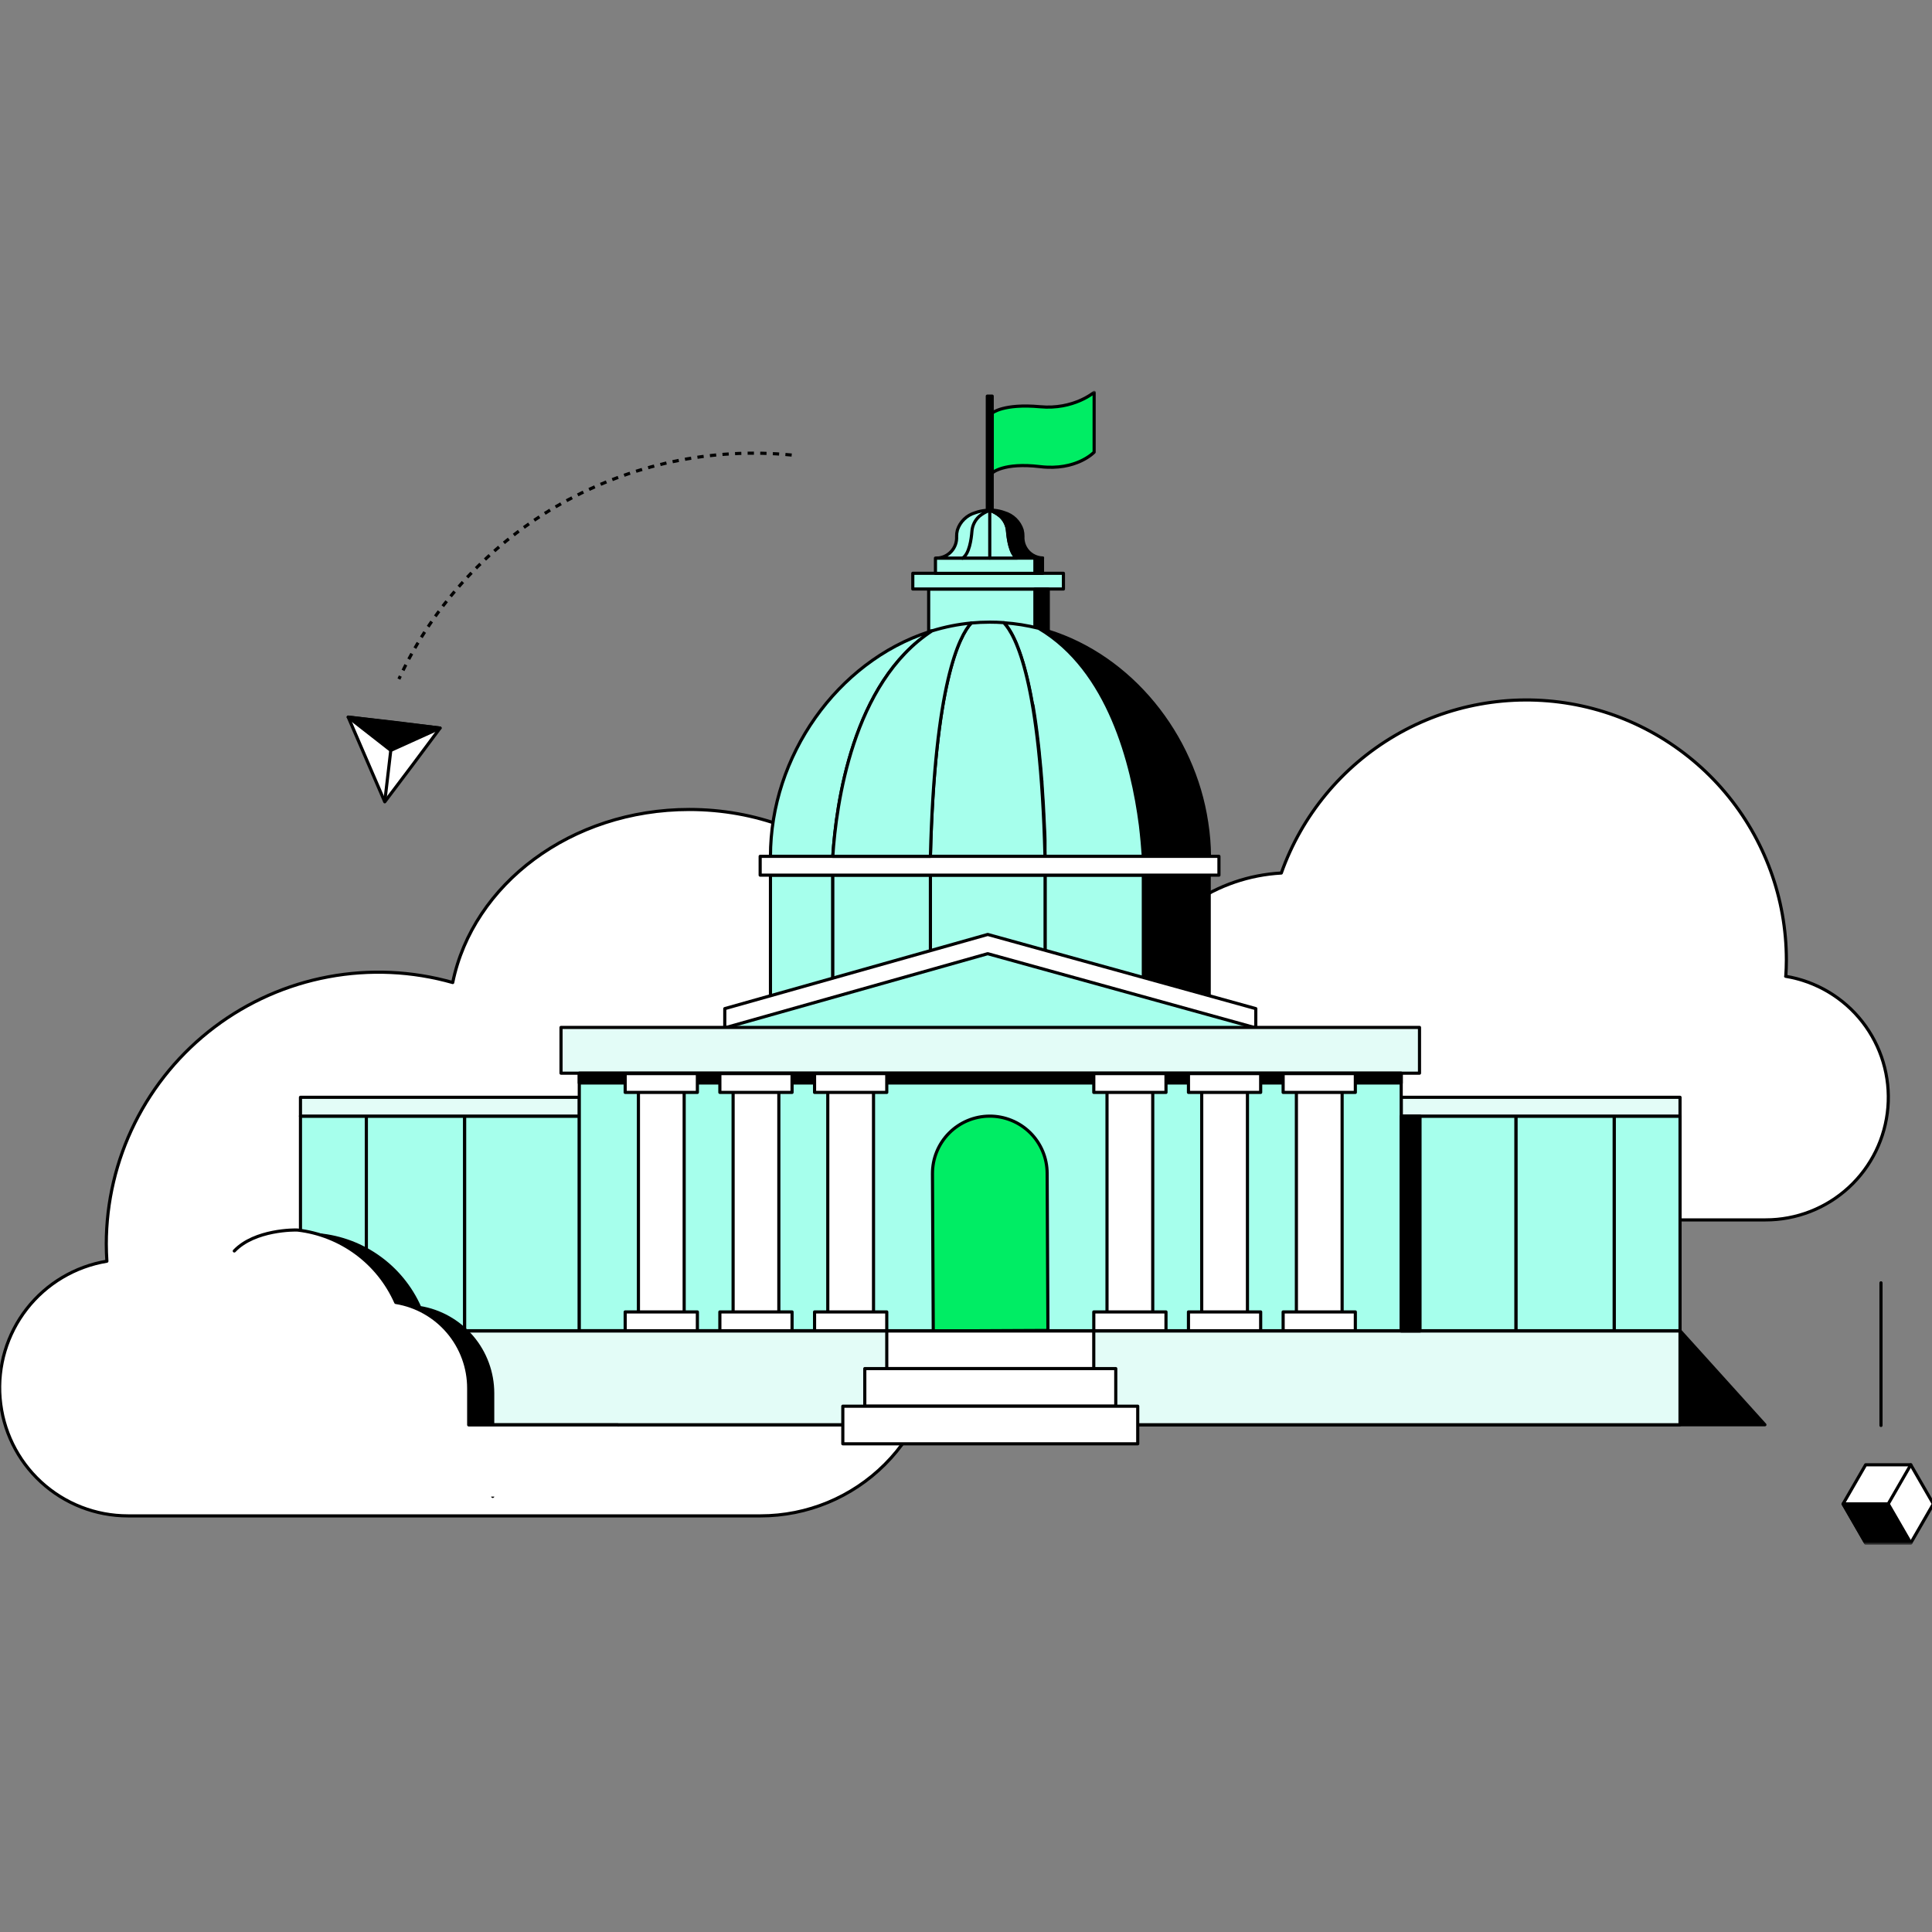 <svg width="696" height="696" viewBox="0 0 696 696" fill="none" xmlns="http://www.w3.org/2000/svg">
<rect x="0" y="0" width="696" height="696" fill="#808080" stroke="none"/>
<g clip-path="url(#clip0_835_89)">
<mask id="mask0_835_89" style="mask-type:luminance" maskUnits="userSpaceOnUse" x="-1" y="140" width="699" height="417">
<path d="M697.051 140.768H-0.692V556.428H697.051V140.768Z" fill="white"/>
</mask>
<g mask="url(#mask0_835_89)">
<path d="M643.335 351.708C643.46 349.752 643.539 347.785 643.539 345.794C643.53 323.711 635.719 302.341 621.485 285.457C607.252 268.573 587.51 257.26 565.745 253.517C543.981 249.774 521.595 253.841 502.538 265C483.482 276.158 468.98 293.691 461.594 314.504C450.075 315.139 438.956 318.947 429.467 325.507C419.977 332.067 412.485 341.123 407.822 351.675C396.871 353.462 386.994 359.303 380.152 368.037C373.312 376.773 370.007 387.762 370.896 398.821C371.785 409.88 376.803 420.2 384.951 427.731C393.1 435.261 403.783 439.449 414.879 439.464H636.053C647.148 439.474 657.84 435.309 666.005 427.797C674.169 420.284 679.208 409.974 680.117 398.917C681.028 387.86 677.744 376.864 670.919 368.118C664.093 359.371 654.226 353.513 643.278 351.708H643.335Z" fill="white" stroke="black" stroke-width="1.133" stroke-linecap="round" stroke-linejoin="round"/>
<path d="M273.995 419.435C290.79 419.435 306.898 426.107 318.775 437.983C330.651 449.859 337.324 465.967 337.324 482.763C337.324 499.559 330.651 515.667 318.775 527.543C306.898 539.42 290.79 546.091 273.995 546.091H46.069C34.475 546.095 23.305 541.736 14.775 533.883C6.246 526.031 0.982 515.257 0.03 503.702C-0.923 492.148 2.505 480.657 9.632 471.513C16.76 462.37 27.066 456.241 38.504 454.345C38.379 452.298 38.289 450.239 38.289 448.158C38.301 433.007 41.826 418.064 48.587 404.504C55.347 390.944 65.16 379.137 77.254 370.009C89.347 360.88 103.392 354.68 118.286 351.896C133.18 349.11 148.516 349.816 163.091 353.957C170.329 318.516 205.736 291.613 248.313 291.613C296.138 291.613 334.903 325.539 334.903 367.381" fill="white"/>
<path d="M273.995 419.435C290.79 419.435 306.898 426.107 318.775 437.983C330.651 449.859 337.324 465.967 337.324 482.763C337.324 499.559 330.651 515.667 318.775 527.543C306.898 539.42 290.79 546.091 273.995 546.091H46.069C34.475 546.095 23.305 541.736 14.775 533.883C6.246 526.031 0.982 515.257 0.03 503.702C-0.923 492.148 2.505 480.657 9.632 471.513C16.76 462.37 27.066 456.241 38.504 454.345C38.379 452.298 38.289 450.239 38.289 448.158C38.301 433.007 41.826 418.064 48.587 404.504C55.347 390.944 65.16 379.137 77.254 370.009C89.347 360.88 103.392 354.68 118.286 351.896C133.18 349.11 148.516 349.816 163.091 353.957C170.329 318.516 205.736 291.613 248.313 291.613C296.138 291.613 334.903 325.539 334.903 367.381" stroke="black" stroke-width="1.133" stroke-linecap="round" stroke-linejoin="round"/>
<path d="M108.244 513.026V513.264H635.804L605.225 479.394L108.244 513.026Z" fill="black" stroke="black" stroke-width="1.133" stroke-linecap="round" stroke-linejoin="round"/>
<path d="M435.617 315.272H411.88V368.716H435.617V315.272Z" fill="black" stroke="black" stroke-width="1.133" stroke-linecap="round" stroke-linejoin="round"/>
<path d="M411.881 315.272H376.473V368.716H411.881V315.272Z" fill="#A6FFEC" stroke="black" stroke-width="1.133" stroke-linecap="round" stroke-linejoin="round"/>
<path d="M376.485 315.272H335.175V368.716H376.485V315.272Z" fill="#A6FFEC" stroke="black" stroke-width="1.133" stroke-linecap="round" stroke-linejoin="round"/>
<path d="M300.016 315.272H277.557V368.716H300.016V315.272Z" fill="#A6FFEC" stroke="black" stroke-width="1.133" stroke-linecap="round" stroke-linejoin="round"/>
<path d="M335.175 315.272H300.016V368.716H335.175V315.272Z" fill="#A6FFEC" stroke="black" stroke-width="1.133" stroke-linecap="round" stroke-linejoin="round"/>
<path d="M355.835 336.634L261.103 363.356L261.092 370.289H452.389L452.4 363.356L355.835 336.634Z" fill="white" stroke="black" stroke-width="1.133" stroke-linecap="round" stroke-linejoin="round"/>
<path d="M355.824 343.565L261.092 370.288H452.389L355.824 343.565Z" fill="#A6FFEC" stroke="black" stroke-width="1.133" stroke-linecap="round" stroke-linejoin="round"/>
<path d="M377.582 212.205H334.553V227.325H377.582V212.205Z" fill="#A6FFEC" stroke="black" stroke-width="1.133" stroke-linecap="round" stroke-linejoin="round"/>
<path d="M383.101 206.529H328.831V212.195H383.101V206.529Z" fill="#A6FFEC" stroke="black" stroke-width="1.133" stroke-linecap="round" stroke-linejoin="round"/>
<path d="M375.558 201.054H336.995V206.538H375.558V201.054Z" fill="#A6FFEC" stroke="black" stroke-width="1.133" stroke-linecap="round" stroke-linejoin="round"/>
<path d="M337.572 201.053H366.341C363.898 199.505 363.197 194.065 362.948 191.453C362.824 189.353 361.877 187.386 360.313 185.979C359.192 185.027 357.904 184.291 356.514 183.808C356.003 183.807 355.493 183.833 354.987 183.887C353.713 184.012 352.459 184.297 351.255 184.736C349.77 185.174 348.414 185.969 347.306 187.051C346.198 188.133 345.373 189.469 344.899 190.944C344.698 191.707 344.602 192.495 344.617 193.285C344.672 194.259 344.532 195.235 344.206 196.155C343.881 197.074 343.376 197.92 342.72 198.644C342.064 199.367 341.271 199.952 340.388 200.366C339.504 200.779 338.547 201.014 337.572 201.053Z" fill="#A6FFEC" stroke="black" stroke-width="1.133" stroke-linecap="round" stroke-linejoin="round"/>
<path d="M356.559 183.808C357.949 184.291 359.238 185.027 360.359 185.979C361.913 187.375 362.858 189.323 362.994 191.408C363.198 194.02 363.899 199.46 366.386 201.008H375.592C374.613 200.974 373.652 200.744 372.763 200.333C371.874 199.922 371.077 199.337 370.418 198.614C369.758 197.89 369.25 197.041 368.924 196.119C368.596 195.196 368.457 194.217 368.512 193.24C368.527 192.45 368.432 191.662 368.23 190.899C367.756 189.423 366.928 188.086 365.818 187.003C364.709 185.921 363.351 185.127 361.863 184.69C360.664 184.252 359.413 183.967 358.143 183.842C357.616 183.801 357.088 183.789 356.559 183.808Z" fill="black" stroke="black" stroke-width="1.133" stroke-linecap="round" stroke-linejoin="round"/>
<path d="M356.559 183.888V201.043" stroke="black" stroke-width="1.133" stroke-linecap="round" stroke-linejoin="round"/>
<path d="M356.559 183.854C355.173 184.34 353.886 185.072 352.759 186.014C351.204 187.428 350.259 189.391 350.124 191.488C349.92 194.111 349.219 199.551 346.732 201.088" stroke="black" stroke-width="1.133" stroke-linecap="round" stroke-linejoin="round"/>
<path d="M434.713 296.331C429.998 264.575 407.289 236.553 377.582 227.348C376.451 226.997 375.32 226.67 374.189 226.375C399.498 241.28 407.99 275.285 410.829 297.27C411.384 301.555 411.723 305.389 411.96 308.521H435.709C435.679 304.438 435.346 300.364 434.713 296.331Z" fill="black" stroke="black" stroke-width="1.133" stroke-linecap="round" stroke-linejoin="round"/>
<path d="M411.881 308.498H376.452V307.04C376.452 306.553 376.452 306.067 376.452 305.592C376.452 305.117 376.452 304.642 376.452 304.167C376.452 303.692 376.452 303.217 376.452 302.754C376.452 301.34 376.35 299.949 376.293 298.581C376.044 292.587 375.728 287.068 375.354 281.99C375.354 281.629 375.354 281.278 375.275 280.939C375.218 280.17 375.15 279.412 375.093 278.677C375.038 277.942 374.981 277.399 374.936 276.766C374.732 274.504 374.525 272.356 374.314 270.32C374.212 269.392 374.122 268.477 374.008 267.583C373.466 262.8 372.878 258.537 372.222 254.714C372.222 254.466 372.143 254.228 372.097 253.98L371.928 253.606C371.928 253.379 371.848 253.143 371.803 252.905C371.524 251.284 371.23 249.746 370.921 248.291C370.842 247.884 370.752 247.477 370.661 247.08C370.537 246.481 370.401 245.893 370.276 245.328C370.153 244.763 370.039 244.299 369.915 243.79L369.609 242.58C369.53 242.229 369.44 241.89 369.338 241.551C369.168 240.872 368.987 240.216 368.806 239.594L368.569 238.769C368.105 237.22 367.641 235.818 367.189 234.551C367.02 234.087 366.861 233.658 366.691 233.228C366.602 232.991 366.511 232.753 366.409 232.526C366.418 232.505 366.418 232.481 366.409 232.458C366.228 232.018 366.058 231.6 365.889 231.203C365.617 230.57 365.334 229.994 365.063 229.451C364.973 229.27 364.893 229.089 364.792 228.919C364.622 228.58 364.453 228.263 364.272 227.947C364.09 227.63 363.92 227.359 363.752 227.087L363.503 226.692L363.401 226.533C363.276 226.329 363.141 226.148 363.017 225.979C362.892 225.809 362.665 225.492 362.497 225.278L362.293 225.029C362.089 224.78 361.896 224.554 361.694 224.351C365.91 224.645 370.09 225.311 374.19 226.341C399.497 241.246 407.99 275.251 410.829 297.235C411.338 301.532 411.677 305.366 411.881 308.498Z" fill="#A6FFEC" stroke="black" stroke-width="1.133" stroke-linecap="round" stroke-linejoin="round"/>
<path d="M335.175 308.496H376.451C374.846 245.711 365.911 228.815 361.603 224.304C359.94 224.179 358.211 224.123 356.571 224.123C354.309 224.123 352.077 224.228 349.875 224.439C345.534 229.155 336.769 246.333 335.175 308.496Z" fill="#A6FFEC" stroke="black" stroke-width="1.133" stroke-linecap="round" stroke-linejoin="round"/>
<path d="M277.557 308.499H300.016C301.214 289.862 307.084 245.973 335.763 227.28C335.356 227.394 334.949 227.529 334.553 227.653C301.622 238.431 277.557 272.345 277.557 308.499Z" fill="#A6FFEC" stroke="black" stroke-width="1.133" stroke-linecap="round" stroke-linejoin="round"/>
<path d="M439.124 308.498H273.848V315.272H439.124V308.498Z" fill="white" stroke="black" stroke-width="1.133" stroke-linecap="round" stroke-linejoin="round"/>
<path d="M605.235 402.087H581.499V479.393H605.235V402.087Z" fill="#A6FFEC" stroke="black" stroke-width="1.133" stroke-linecap="round" stroke-linejoin="round"/>
<path d="M581.5 402.087H546.093V479.393H581.5V402.087Z" fill="#A6FFEC" stroke="black" stroke-width="1.133" stroke-linecap="round" stroke-linejoin="round"/>
<path d="M546.093 402.087H504.782V479.393H546.093V402.087Z" fill="#A6FFEC" stroke="black" stroke-width="1.133" stroke-linecap="round" stroke-linejoin="round"/>
<path d="M300.016 308.497H335.175C336.77 246.299 345.534 229.155 349.876 224.439C345.084 224.9 340.352 225.847 335.752 227.267C307.084 245.971 301.216 289.86 300.016 308.497Z" fill="#A6FFEC" stroke="black" stroke-width="1.133" stroke-linecap="round" stroke-linejoin="round"/>
<path d="M270.987 370.287H442.494" stroke="black" stroke-width="1.133" stroke-linecap="round" stroke-linejoin="round"/>
<path d="M355.677 183.808H357.441V142.701H355.677V183.808Z" fill="black" stroke="black" stroke-width="1.133" stroke-linecap="round" stroke-linejoin="round"/>
<path d="M394.16 162.898C394.16 162.898 387.816 169.683 374.664 168.1C361.513 166.516 357.463 170.361 357.463 170.361V148.784C357.463 148.784 361.467 145.335 374.664 146.523C386.798 147.654 394.16 141.321 394.16 141.321V162.898Z" fill="#00ED64" stroke="black" stroke-width="1.133" stroke-linecap="round" stroke-linejoin="round"/>
<path d="M372.821 225.685L377.582 227.325V212.205H372.821V225.685Z" fill="black" stroke="black" stroke-width="1.133" stroke-linecap="round" stroke-linejoin="round"/>
<path d="M375.547 201.054H372.821V206.538H375.547V201.054Z" fill="black" stroke="black" stroke-width="1.133" stroke-linecap="round" stroke-linejoin="round"/>
<path d="M605.226 395.302H504.782V402.076H605.226V395.302Z" fill="#E3FCF7" stroke="black" stroke-width="1.133" stroke-linecap="round" stroke-linejoin="round"/>
<path d="M131.981 402.087H108.244V479.393H131.981V402.087Z" fill="#A6FFEC" stroke="black" stroke-width="1.133" stroke-linecap="round" stroke-linejoin="round"/>
<path d="M167.388 402.087H131.981V479.393H167.388V402.087Z" fill="#A6FFEC" stroke="black" stroke-width="1.133" stroke-linecap="round" stroke-linejoin="round"/>
<path d="M208.698 402.087H167.388V479.393H208.698V402.087Z" fill="#A6FFEC" stroke="black" stroke-width="1.133" stroke-linecap="round" stroke-linejoin="round"/>
<path d="M208.688 395.302H108.244V402.076H208.688V395.302Z" fill="#E3FCF7" stroke="black" stroke-width="1.133" stroke-linecap="round" stroke-linejoin="round"/>
<path d="M208.688 479.383V386.765H504.781V479.394L208.688 479.383Z" fill="#A6FFEC" stroke="black" stroke-width="1.133" stroke-linecap="round" stroke-linejoin="round"/>
<path d="M336.205 479.483L335.921 422.839C335.908 420.126 336.429 417.437 337.455 414.926C338.481 412.415 339.992 410.13 341.901 408.203C343.811 406.277 346.081 404.744 348.583 403.694C351.084 402.645 353.768 402.099 356.48 402.087C359.193 402.073 361.879 402.594 364.391 403.62C366.901 404.645 369.185 406.155 371.112 408.063C373.039 409.971 374.571 412.24 375.621 414.74C376.671 417.241 377.218 419.923 377.232 422.635L377.514 479.291L336.205 479.483Z" fill="#00ED64" stroke="black" stroke-width="1.133" stroke-linecap="round" stroke-linejoin="round"/>
<path d="M605.225 479.484H108.244V513.264H605.225V479.484Z" fill="#E3FCF7" stroke="black" stroke-width="1.133" stroke-linecap="round" stroke-linejoin="round"/>
<path d="M511.374 370.13H202.105V386.608H511.374V370.13Z" fill="#E3FCF7" stroke="black" stroke-width="1.133" stroke-linecap="round" stroke-linejoin="round"/>
<path d="M394.026 479.484H319.457V493.033H394.026V479.484Z" fill="white" stroke="black" stroke-width="1.133" stroke-linecap="round" stroke-linejoin="round"/>
<path d="M401.952 493.033H311.539V506.581H401.952V493.033Z" fill="white" stroke="black" stroke-width="1.133" stroke-linecap="round" stroke-linejoin="round"/>
<path d="M113.174 444.721C121.327 445.172 129.196 447.867 135.911 452.511C142.627 457.155 147.928 463.567 151.228 471.036C158.556 472.225 165.223 475.982 170.036 481.637C174.849 487.29 177.494 494.472 177.497 501.897V539.08" fill="black"/>
<path d="M113.174 444.721C121.327 445.172 129.196 447.867 135.911 452.511C142.627 457.155 147.928 463.567 151.228 471.036C158.556 472.225 165.223 475.982 170.036 481.637C174.849 487.29 177.494 494.472 177.497 501.897V539.08" stroke="black" stroke-width="1.133" stroke-linecap="round" stroke-linejoin="round"/>
<path d="M104.524 442.899C112.675 443.347 120.545 446.042 127.261 450.684C133.977 455.327 139.278 461.736 142.577 469.204C149.918 470.394 156.595 474.161 161.409 479.829C166.223 485.498 168.861 492.696 168.847 500.132V513.318H222.53V539.147H104.524V442.899Z" fill="white"/>
<path d="M504.781 386.605H208.688V390.145H504.781V386.605Z" fill="black" stroke="black" stroke-width="1.133" stroke-linecap="round" stroke-linejoin="round"/>
<path d="M84.406 450.658C91.79 442.902 106.355 443.025 107.26 443.127C114.906 444.03 122.183 446.91 128.377 451.483C134.569 456.056 139.464 462.164 142.578 469.205C149.917 470.396 156.594 474.163 161.409 479.831C166.223 485.499 168.86 492.697 168.847 500.134V513.32H222.529" stroke="black" stroke-width="1.133" stroke-linecap="round" stroke-linejoin="round"/>
<path d="M415.274 386.765H398.797V479.394H415.274V386.765Z" fill="white" stroke="black" stroke-width="1.133" stroke-linecap="round" stroke-linejoin="round"/>
<path d="M420.046 386.765H394.036V393.539H420.046V386.765Z" fill="white" stroke="black" stroke-width="1.133" stroke-linecap="round" stroke-linejoin="round"/>
<path d="M420.046 472.62H394.036V479.394H420.046V472.62Z" fill="white" stroke="black" stroke-width="1.133" stroke-linecap="round" stroke-linejoin="round"/>
<path d="M449.392 386.765H432.916V479.394H449.392V386.765Z" fill="white" stroke="black" stroke-width="1.133" stroke-linecap="round" stroke-linejoin="round"/>
<path d="M454.153 386.765H428.144V393.539H454.153V386.765Z" fill="white" stroke="black" stroke-width="1.133" stroke-linecap="round" stroke-linejoin="round"/>
<path d="M454.153 472.62H428.144V479.394H454.153V472.62Z" fill="white" stroke="black" stroke-width="1.133" stroke-linecap="round" stroke-linejoin="round"/>
<path d="M483.498 386.765H467.022V479.394H483.498V386.765Z" fill="white" stroke="black" stroke-width="1.133" stroke-linecap="round" stroke-linejoin="round"/>
<path d="M488.259 386.765H462.249V393.539H488.259V386.765Z" fill="white" stroke="black" stroke-width="1.133" stroke-linecap="round" stroke-linejoin="round"/>
<path d="M488.259 472.62H462.249V479.394H488.259V472.62Z" fill="white" stroke="black" stroke-width="1.133" stroke-linecap="round" stroke-linejoin="round"/>
<path d="M246.47 386.765H229.992V479.394H246.47V386.765Z" fill="white" stroke="black" stroke-width="1.133" stroke-linecap="round" stroke-linejoin="round"/>
<path d="M251.231 386.765H225.22V393.539H251.231V386.765Z" fill="white" stroke="black" stroke-width="1.133" stroke-linecap="round" stroke-linejoin="round"/>
<path d="M251.231 472.62H225.22V479.394H251.231V472.62Z" fill="white" stroke="black" stroke-width="1.133" stroke-linecap="round" stroke-linejoin="round"/>
<path d="M314.684 386.765H298.207V479.394H314.684V386.765Z" fill="white" stroke="black" stroke-width="1.133" stroke-linecap="round" stroke-linejoin="round"/>
<path d="M319.455 386.765H293.446V393.539H319.455V386.765Z" fill="white" stroke="black" stroke-width="1.133" stroke-linecap="round" stroke-linejoin="round"/>
<path d="M319.455 472.62H293.446V479.394H319.455V472.62Z" fill="white" stroke="black" stroke-width="1.133" stroke-linecap="round" stroke-linejoin="round"/>
<path d="M280.577 386.765H264.1V479.394H280.577V386.765Z" fill="white" stroke="black" stroke-width="1.133" stroke-linecap="round" stroke-linejoin="round"/>
<path d="M285.337 472.62H259.328V479.394H285.337V472.62Z" fill="white" stroke="black" stroke-width="1.133" stroke-linecap="round" stroke-linejoin="round"/>
<path d="M285.337 386.765H259.328V393.539H285.337V386.765Z" fill="white" stroke="black" stroke-width="1.133" stroke-linecap="round" stroke-linejoin="round"/>
<path d="M409.868 506.578H303.624V520.126H409.868V506.578Z" fill="white" stroke="black" stroke-width="1.133" stroke-linecap="round" stroke-linejoin="round"/>
<path d="M511.556 402.087H504.782V479.483H511.556V402.087Z" fill="black" stroke="black" stroke-width="1.133" stroke-linecap="round" stroke-linejoin="round"/>
<path d="M677.623 513.51V462.136" stroke="black" stroke-width="1.133" stroke-linecap="round" stroke-linejoin="round"/>
<path d="M688.354 527.693H672.092L663.962 541.783L672.092 555.862H688.354L696.486 541.783L688.354 527.693Z" fill="white" stroke="black" stroke-width="1.133" stroke-linecap="round" stroke-linejoin="round"/>
<path d="M672.092 555.863H688.354L680.224 541.783H663.962L672.092 555.863Z" fill="black" stroke="black" stroke-width="1.133" stroke-linecap="round" stroke-linejoin="round"/>
<path d="M688.355 527.693L680.225 541.783" stroke="black" stroke-width="1.133" stroke-linecap="round" stroke-linejoin="round"/>
<path d="M138.608 288.853L148.57 275.656L158.534 262.289L142.001 260.231L125.444 258.332L132.026 273.587L138.608 288.853Z" fill="white" stroke="black" stroke-width="1.133" stroke-linejoin="round"/>
<path d="M140.779 270.319L125.444 258.332L158.534 262.289L140.779 270.319Z" fill="black" stroke="black" stroke-width="1.133" stroke-linecap="round" stroke-linejoin="round"/>
<path d="M140.779 270.32L138.607 288.854" stroke="black" stroke-width="1.133" stroke-linejoin="round"/>
<path d="M285.202 163.928C227.178 158.206 169.198 189.328 143.708 244.627" stroke="black" stroke-width="1.133" stroke-miterlimit="10" stroke-dasharray="2.27 2.27"/>
</g>
</g>
<defs>
<clipPath id="clip0_835_89">
<rect width="696" height="696" fill="white"/>
</clipPath>
</defs>
</svg>
